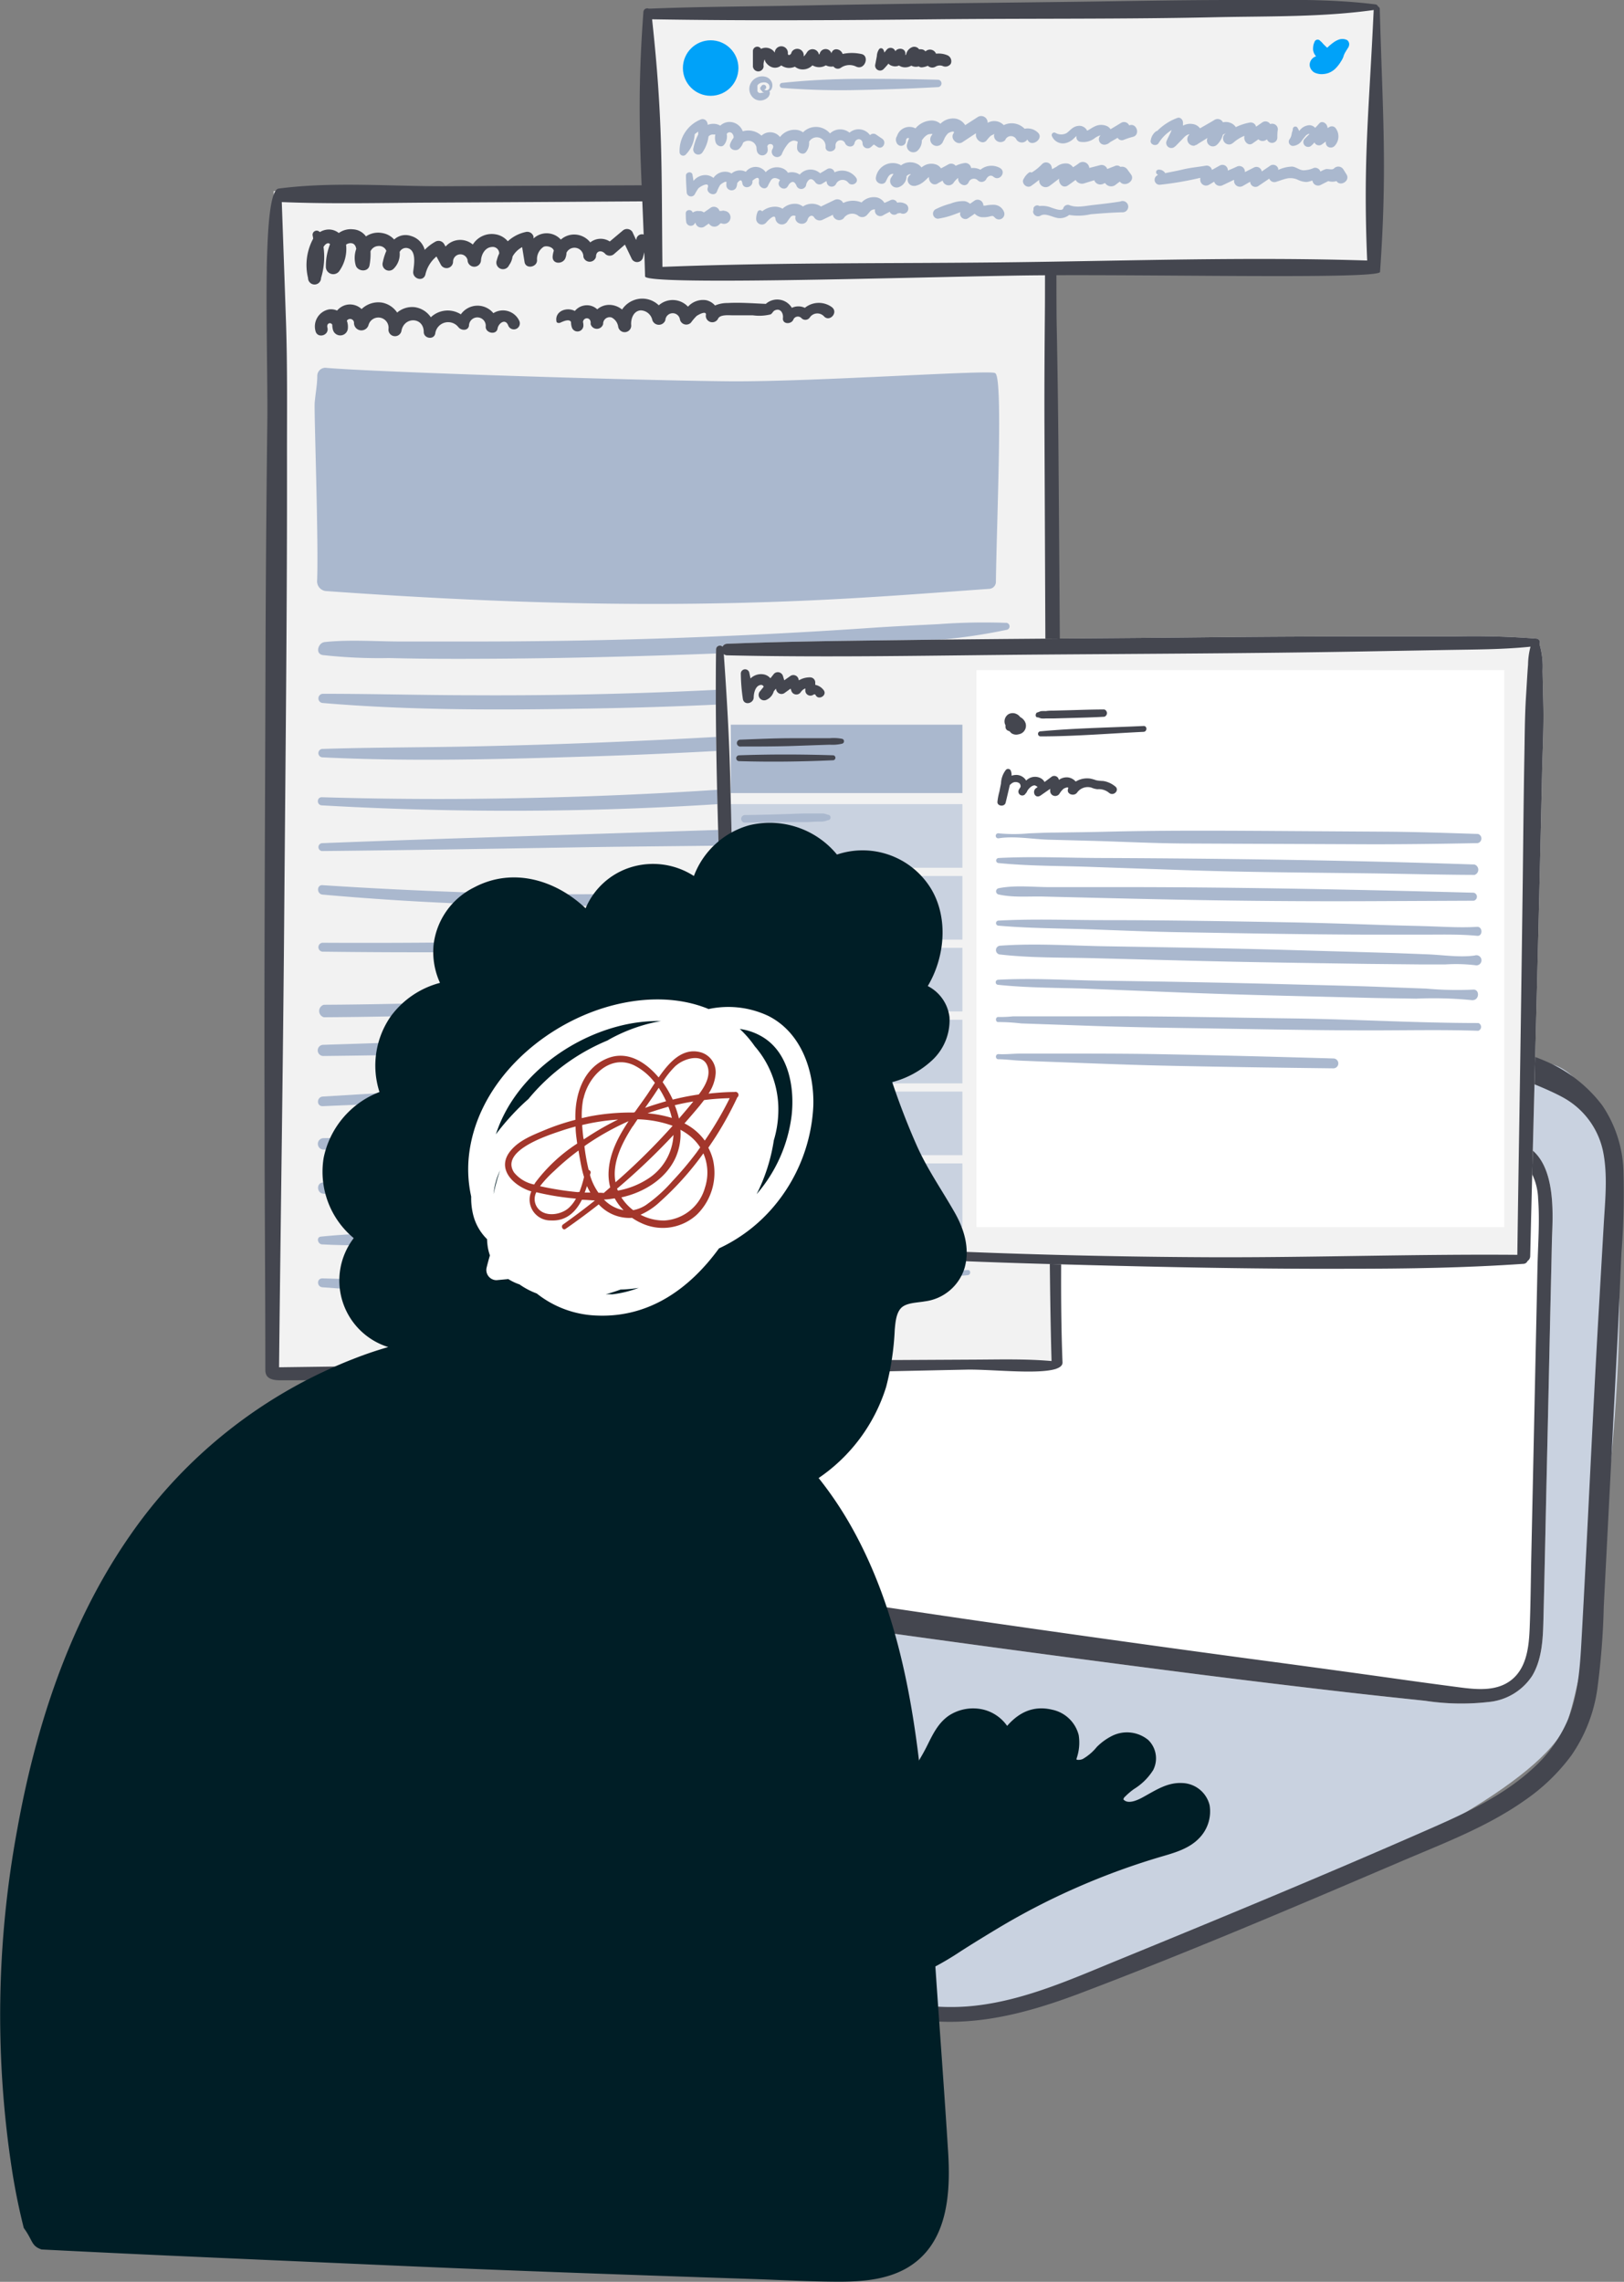 <svg xmlns="http://www.w3.org/2000/svg" viewBox="0 0 249.84 351.05"><rect x="0" y="0" width="249.84" height="351.05" fill="#808080" stroke="none"/><defs><style>.cls-1{fill:#c9d2e0;}.cls-2{fill:#fff;}.cls-3{fill:#44464f;}.cls-4{fill:#f2f2f2;}.cls-5{fill:#aab8ce;}.cls-6{fill:#00a2f9;}.cls-7{fill:#001e26;}.cls-8{fill:#a3362b;}</style></defs><g id="Layer_2" data-name="Layer 2"><g id="Layer_1-2" data-name="Layer 1"><g id="unhappy"><g id="laptop"><path class="cls-1" d="M87.55,245.73l36.25,55s11.66,10.71,21.1,10.11,90.93-29,96.36-46.36,15.87-95.78-2.61-100.78S114.57,144,105.53,150.78s-17.52,22-18,52.15S87.55,245.73,87.55,245.73Z"/><path class="cls-2" d="M234.93,176.39a6.62,6.62,0,0,0-1.84-.87c-1-.42-1.94-.82-3-1.17a52.16,52.16,0,0,0-9.76-2.07c-7.54-1-15.14-1.6-22.72-2.34l-46.75-4.55-23.37-2.27c-5.84-.57-12.12-1.17-17.74.93-5.93,2.21-9.41,7.13-10.93,13.13a77.31,77.31,0,0,0-1.57,9.69q-.71,5.76-1.22,11.54Q95,210,94.75,221.59c-.09,3.71-.22,7.46-.06,11.17.13,2.9.54,6,2.14,8.47a12.47,12.47,0,0,0,7.63,5c3.33.86,6.82,1.2,10.21,1.72,7.71,1.19,15.42,2.35,23.15,3.43q23.18,3.22,46.39,6.19,11.83,1.5,23.7,2.86c3.78.43,7.57.83,11.36,1.23a36.83,36.83,0,0,0,9.78.18,9,9,0,0,0,6.65-4c1.53-2.54,1.67-5.67,1.74-8.55.2-7.82.35-15.64.53-23.46s.35-15.63.52-23.45c.09-3.83.18-7.65.26-11.48C238.83,187.58,239.64,179.11,234.93,176.39Z"/><path class="cls-3" d="M234.93,176.39a6.62,6.62,0,0,0-1.84-.87c-1-.42-1.94-.82-3-1.17a52.16,52.16,0,0,0-9.76-2.07c-7.54-1-15.14-1.6-22.72-2.34l-46.75-4.55-23.37-2.27c-5.84-.57-12.12-1.17-17.74.93-5.93,2.21-9.41,7.13-10.93,13.13a77.31,77.31,0,0,0-1.57,9.69q-.71,5.76-1.22,11.54Q95,210,94.75,221.59c-.09,3.71-.22,7.46-.06,11.17.13,2.9.54,6,2.14,8.47a12.47,12.47,0,0,0,7.63,5c3.33.86,6.82,1.2,10.21,1.72,7.71,1.19,15.42,2.35,23.15,3.43q23.18,3.22,46.39,6.19,11.83,1.5,23.7,2.86c3.78.43,7.57.83,11.36,1.23a36.83,36.83,0,0,0,9.78.18,9,9,0,0,0,6.65-4c1.53-2.54,1.67-5.67,1.74-8.55.2-7.82.35-15.64.53-23.46s.35-15.63.52-23.45c.09-3.83.18-7.65.26-11.48C238.83,187.58,239.64,179.11,234.93,176.39Zm1.6,18.51-.48,22.46-.47,22c-.08,3.7-.1,7.41-.25,11.11-.11,2.74-.42,5.95-2.65,7.85s-5.29,1.64-8.07,1.28q-5.43-.71-10.86-1.48-10.81-1.51-21.65-2.95Q170,252.19,148,249c-7.3-1.07-14.6-2.18-21.91-3.23l-10.84-1.57a90.29,90.29,0,0,1-10.11-1.67c-2.63-.71-4.87-2-5.93-4.64s-1-5.59-1-8.37q0-11.12.77-22.22t2.17-22.12c.7-5.38,1.52-11.53,5.82-15.33,4.11-3.64,10.25-3.75,15.43-3.46,6.93.38,13.87,1.27,20.78,1.94l44.52,4.32,21.88,2.12c6.6.64,13.27,1,19.75,2.49a33.24,33.24,0,0,1,5.3,1.67,9.3,9.3,0,0,1,2,5.5C236.89,187.88,236.61,191.42,236.53,194.9Z"/><path class="cls-3" d="M249.76,180.28a19.07,19.07,0,0,0-3.24-10.19,21.42,21.42,0,0,0-7.87-6.44,31.73,31.73,0,0,0-4.82-1.8c-.51-.16-7.12-.71-9.25-1-3.94-.6-7.89-1.11-11.83-1.65q-12.1-1.65-24.2-3.19-24-3-48-5.94c-7.13-.87-14.34-2.07-21.55-2-6.35.08-12.9,1.35-18.09,5.22-11.82,8.84-12.74,25-13.39,38.47q-1.31,27,0,54c.07,1.55,2.48,1.57,2.42,0q-1-23.5-.14-47c.29-7.69.37-15.56,1.73-23.15,1.16-6.42,3.46-12.79,8.1-17.54,9.78-10,25.19-6.83,37.54-5.17Q160.39,156,183.6,159c8.73,1.14,17.47,2.27,26.21,3.31,4.45.54,8.89,1.12,13.35,1.59l6.43.67c1.18.13,9,3,11.63,4.72a12.32,12.32,0,0,1,5.43,8c.7,3.65.28,7.47.07,11.14l-.75,13c-1,17.16-1.73,34.33-2.7,51.49-.22,3.89-.54,7.86-2,11.51a21.46,21.46,0,0,1-5.45,7.64c-4.76,4.39-10.86,7.1-16.73,9.67-15.61,6.85-31.38,13.38-47.16,19.84-7.49,3.07-15.19,6.55-23.38,7.12a35.22,35.22,0,0,1-20.33-4.91,34.7,34.7,0,0,1-4.41-3.11c-1.22-1-3,.74-1.74,1.74a38.57,38.57,0,0,0,20,8.4c8.21.94,16-1.14,23.67-4,16.64-6.29,33-13.26,49.39-20.27,6.61-2.84,13.53-5.4,19.45-9.58a30,30,0,0,0,7.15-6.89,23.75,23.75,0,0,0,4-10.2,116.2,116.2,0,0,0,1-12.78l.69-13.47q.7-13.59,1.4-27.19c.23-4.57.42-9.15.63-13.72A119.8,119.8,0,0,0,249.76,180.28Z"/></g><g id="blog"><rect class="cls-4" x="42.11" y="29.4" width="120.39" height="181.31"/><path class="cls-3" d="M163.4,174.63q0-17.49-.13-35-.15-35-.43-69.94-.08-9.75-.27-19.49c-.12-6.63.14-21.32-.52-21.38-7.75-.73-16.3-.44-24.07-.45s-15.27,0-22.91.07q-23.14.09-46.3.21c-8.63.05-17.34-.75-25.9.36-2.74.36-1.6,24.8-1.75,36.31q-.21,17.49-.27,35c-.06,23.56-.22,47.12-.15,70.68,0,13.24.12,26.48.12,39.72,0,.79.25,1.63,2.24,1.63,30.89,0,61.79-.7,92.67-1.36l13-.28c4.44-.09,14.81,1.25,14.73-1.11C163,198,163.42,186.28,163.4,174.63Zm-13.22,34.54-11.46.06c-7.64,0-15.28,0-22.92.13L69.47,210l-26.41.35a.61.61,0,0,0-.13,0c.25-23.36.62-46.71.8-70.07.19-23.56.46-47.12.42-70.68,0-6.58.07-13.16-.14-19.74q-.32-9.37-.66-18.77c7.63.31,15.29.12,22.93.08s15.27-.08,22.9-.13c15.44-.11,30.87-.14,46.31-.33l12.94-.16c4.25-.05,8.54-.07,12.76-.5a.43.43,0,0,0-.06.2c-.47,5.79-.33,11.68-.38,17.48s-.09,11.66-.07,17.49l.15,35q.15,35,.5,69.94c.14,13.07.08,26.16.44,39.23C157.91,209.05,154.05,209.15,150.18,209.17Z"/><path class="cls-3" d="M101.29,38.29c-.67-.63-1.29-1.29-1.91-2a.88.88,0,0,0-1.46.39c0,.07,0,.14-.07.21l-.57-1.23a1,1,0,0,0-1.47-.19l-2,1.68a2.58,2.58,0,0,0-3,.14,3.18,3.18,0,0,0-2.45-1.21,3.11,3.11,0,0,0-2.08.78,2.94,2.94,0,0,0-4.2-.17l0-.29a1,1,0,0,0-1.24-.7,5.89,5.89,0,0,0-2.72,1.42,3.1,3.1,0,0,0-1.88-1.07,3.43,3.43,0,0,0-3.5,1.57,3,3,0,0,0-4.19.31l-.25-.43A1,1,0,0,0,67,37.17a6.9,6.9,0,0,0-1.66,1.27,3.06,3.06,0,0,0-2.13-2.14,2.56,2.56,0,0,0-2.57.55,3.14,3.14,0,0,0-1.85-1,3.32,3.32,0,0,0-2.49.52,2.62,2.62,0,0,0-2-1.09,3.15,3.15,0,0,0-2.18.57,2.43,2.43,0,0,0-1.92-.51,2.73,2.73,0,0,0-1,.37.63.63,0,0,0-1.1.53,4,4,0,0,1,.08.48,8.5,8.5,0,0,0-.79,6.05,1,1,0,0,0,2,0A11.06,11.06,0,0,0,49.77,38c.28-.51.75-.76,1-.43a9.37,9.37,0,0,0-.64,3.5,1.14,1.14,0,0,0,2.11.57,5.88,5.88,0,0,0,1-4,1.16,1.16,0,0,1,.71-.23c.53,0,.76.37.86.87a4.15,4.15,0,0,0-.09,2.52c.28,1,1.95,1.13,2.13,0A9.45,9.45,0,0,0,57,38.66a1.37,1.37,0,0,1,1.2-.81,1.21,1.21,0,0,1,1.24.74,8.46,8.46,0,0,0-.55,1.76,1,1,0,0,0,1.66,1,3.16,3.16,0,0,0,.93-2.58,1.09,1.09,0,0,1,1.22-.6c1.4.34,1,2.53.88,3.52-.2,1.21,1.57,1.76,1.87.52a5,5,0,0,1,1.7-2.75l.69,1.3a1,1,0,0,0,1.86-.5A1.13,1.13,0,0,1,71.93,40,1,1,0,0,0,74,40c.08-.89.63-1.92,1.64-2A1,1,0,0,1,76.8,39a4.93,4.93,0,0,0-.36,1,1,1,0,0,0,1.88.79,2.84,2.84,0,0,0,.53-1.32,3.69,3.69,0,0,1,1.48-1.45c.12.77.25,1.54.37,2.3.18,1.11,1.91.81,1.92-.26a2.26,2.26,0,0,1,1-2.08c.44-.23,1.45,0,1.58.59a3.88,3.88,0,0,0-.18.9c-.06,1.22,1.55,1.21,1.95.27a2.41,2.41,0,0,0,.18-.86,1.37,1.37,0,0,1,2.6.63,1,1,0,0,0,1.94,0c0-1,.91-1.07,1.44-.43a1,1,0,0,0,1.34,0l1.67-1.45,1.08,2.25a.93.93,0,0,0,1.68-.22c.1-.34.18-.68.28-1,.27.3.54.6.79.92C100.73,40.49,102.17,39.11,101.29,38.29Z"/><path class="cls-3" d="M79.9,49.39a2.77,2.77,0,0,0-4-1.21,3.14,3.14,0,0,0-5,.18,3.77,3.77,0,0,0-4.62.45,3.6,3.6,0,0,0-2.46-1.55,3.53,3.53,0,0,0-2.72.83,3.62,3.62,0,0,0-2.35-1.54,3.71,3.71,0,0,0-3.12,1,2.6,2.6,0,0,0-2.43-.63,2.65,2.65,0,0,0-1.34.86,2.35,2.35,0,0,0-1.24-.18,2.67,2.67,0,0,0-2.08,3.34c.3,1.19,2.11.68,1.84-.51-.2-.72.5-.92.74-.47a2.78,2.78,0,0,0,.11.81,1.17,1.17,0,0,0,2.29-.31,2.68,2.68,0,0,0-.16-1.12.6.6,0,0,1,1.1.38,1.14,1.14,0,0,0,2.23.3,1.57,1.57,0,0,1,3.08.56,1,1,0,0,0,2,.27c.44-2.17,3.42-2.09,3.42.23,0,1,1.56,1.26,1.77.24a2,2,0,0,1,3.55-1c.41.55,1.49.63,1.64-.21a1.29,1.29,0,1,1,2.57.17c0,1,1.67,1.31,1.83.25.13-.79,1.21-1.63,1.65-.42A.92.92,0,1,0,79.9,49.39Z"/><path class="cls-3" d="M127.9,47.2a3.4,3.4,0,0,0-4.08.16,2.32,2.32,0,0,0-2,0,2.62,2.62,0,0,0-4-.61c-1.95-.08-3.94-.24-5.89-.13A4.67,4.67,0,0,0,110,47a2.52,2.52,0,0,0-1.39-.82,3.13,3.13,0,0,0-2.77,1,3.22,3.22,0,0,0-4.49-.21,3.66,3.66,0,0,0-3-1,3.77,3.77,0,0,0-2.65,1.65,3.17,3.17,0,0,0-2-.72,2.85,2.85,0,0,0-1.82.69,2.31,2.31,0,0,0-2-.59,2.36,2.36,0,0,0-1.44.84,2.33,2.33,0,0,0-.84-.24c-1.14-.09-2.19.62-2,1.81,0,.28.38.33.58.24.55-.25,1.39-.63,1.67-.11a2.45,2.45,0,0,0,.12.81.91.91,0,0,0,1.78-.24,2.17,2.17,0,0,0-.06-.57c.07-.8,1.32-.82,1.17.31a1,1,0,0,0,1.93,0,1,1,0,0,1,1.31-1,1.88,1.88,0,0,1,1,1.38,1,1,0,0,0,2-.27c-.06-.91.35-2.13,1.46-2.21a1.88,1.88,0,0,1,1.8,1.51,1.06,1.06,0,0,0,2,0,1.13,1.13,0,0,1,2.25-.08,1,1,0,0,0,1.7.44,7.68,7.68,0,0,1,.85-1c.15-.13,1.65-1,1.42-.07a1,1,0,0,0,1.87.52c.27-.72,1.68-.56,2.28-.56l3.1,0a7.22,7.22,0,0,0,2.71-.14c.28-.13.36-.48.66-.62.86-.4,1.34.43,1.25,1.18-.11,1,1.31,1,1.61.22a.75.75,0,0,1,1.26-.18.83.83,0,0,0,1.29-.17,1.4,1.4,0,0,1,2.14-.15C127.63,49.65,129.1,48,127.9,47.2Z"/><path class="cls-5" d="M154.7,95.82a95.19,95.19,0,0,0-10.41.21c-3.3.16-6.61.32-9.91.54q-10.29.71-20.6,1.18-20.36.94-40.73.94c-3.82,0-7.63,0-11.44,0s-7.85-.32-11.67.09c-1,.11-1.51,1.81-.27,2a79,79,0,0,0,10.21.46c3.47.09,6.95.12,10.43.12q10.18,0,20.38-.23c13.74-.31,27.48-.83,41.21-1.68,3.81-.23,7.6-.54,11.4-.93a86.14,86.14,0,0,0,11.54-1.62A.53.53,0,0,0,154.7,95.82Z"/><path class="cls-5" d="M154.34,103.09c-13.64,1-27.26,2.11-40.92,2.87q-20.25,1.11-40.56,1c-7.75,0-15.5-.23-23.25-.22a.71.71,0,0,0,0,1.41c13.62,1.16,27.4,1.09,41.06.86s27.39-.82,41-2.1c7.64-.72,15.22-1.59,22.79-2.81C155.07,104,154.93,103.05,154.34,103.09Z"/><path class="cls-5" d="M154.32,110.57c-13.66.64-27.29,1.82-40.95,2.62s-27,1.36-40.55,1.64c-7.76.17-15.51.14-23.27.39a.65.65,0,0,0,0,1.29c13.66.68,27.42.3,41.08-.13s27.36-1.2,41-2.28c7.63-.61,15.23-1.56,22.78-2.77C154.86,111.27,154.76,110.55,154.32,110.57Z"/><path class="cls-5" d="M152.48,117.94c-3.41,0-6.88.58-10.28.87s-6.54.58-9.82.89q-10.06,1-20.17,1.68c-13.29.92-26.64,1.4-40,1.52q-11.35.09-22.71-.25c-.8,0-.8,1.2,0,1.25a504.62,504.62,0,0,0,80.89-1.85c3.69-.39,7.37-.84,11-1.41a97,97,0,0,0,11.13-1.94A.39.39,0,0,0,152.48,117.94Z"/><path class="cls-5" d="M151.47,127.46c-6.58-.85-13.37-.48-20-.4s-13.32.38-20,.59L72,128.92q-11.23.36-22.48.8a.61.61,0,0,0,0,1.21c13.32-.13,26.65-.36,40-.58s26.66-.19,40-.66c7.32-.26,14.87-.17,22.09-1.46C152,128.14,151.86,127.51,151.47,127.46Z"/><path class="cls-5" d="M152.59,133.67c-13.37,1.11-26.7,2.62-40.11,3.3s-26.86.79-40.29.33c-7.52-.26-15-.62-22.57-1.12-.93-.06-.91,1.36,0,1.45a441.81,441.81,0,0,0,80.75-.22c7.47-.67,14.95-1.58,22.32-3C153.12,134.35,153,133.63,152.59,133.67Z"/><path class="cls-5" d="M154.71,141.73c-3.46.14-6.93.1-10.39.26s-6.77.38-10.15.56c-6.86.34-13.72.74-20.57,1.09q-20.32,1-40.68,1.31-11.67.15-23.33.09a.69.69,0,0,0,0,1.37q20.6.26,41.19-.19c13.55-.29,27.13-.57,40.66-1.49q5.7-.39,11.39-.83c4-.31,7.92-.93,11.88-1.39C155.2,142.46,155.23,141.71,154.71,141.73Z"/><path class="cls-5" d="M155.28,146.94c-1.62.21-3.26.08-4.89.2-1.8.13-3.6.42-5.39.63-3.43.41-6.87.81-10.3,1.23q-10.3,1.29-20.65,2.28c-13.62,1.31-27.28,2.28-41,2.79q-11.61.44-23.23.51a1,1,0,0,0,0,1.92,765.37,765.37,0,0,0,82.88-5c3.7-.43,7.38-.92,11.07-1.47,1.95-.3,3.9-.58,5.85-.91s3.79-1.07,5.72-1.4C155.81,147.63,155.72,146.88,155.28,146.94Z"/><path class="cls-5" d="M155.3,156.16c-27.45.91-54.86,2.74-82.3,3.77q-11.62.45-23.26.81a.86.86,0,0,0,0,1.72q20.59-.22,41.19-1c13.72-.51,27.46-1.09,41.15-2.19,7.76-.62,15.48-1.4,23.22-2.3C155.77,156.89,155.8,156.15,155.3,156.16Z"/><path class="cls-5" d="M155.49,163.64c-27.48.9-54.92,2.22-82.38,3.73-7.82.43-15.64.84-23.46,1.33-.95.06-1,1.52,0,1.48,13.81-.55,27.62-1.27,41.44-1.92,13.64-.64,27.31-1.26,40.94-2.21l23.46-1.63C156,164.39,156,163.62,155.49,163.64Z"/><path class="cls-5" d="M151.25,172.16c-13.25.59-26.52.83-39.77,1.33s-26.2.82-39.3,1.16q-11.21.28-22.4.45a.88.88,0,0,0,0,1.76c26.38-.07,52.76-.76,79.1-2.3,7.46-.43,14.91-1.08,22.37-1.62C151.74,172.9,151.75,172.14,151.25,172.16Z"/><path class="cls-5" d="M153.28,179.33c-13.41,1.49-26.87,2.13-40.34,2.81s-27,.89-40.49.65q-11.36-.19-22.69-.86c-1.11-.06-1.1,1.65,0,1.72,13.47.89,27,1.34,40.47,1.22s27-.59,40.45-2c7.54-.81,15.08-1.75,22.6-2.74C153.77,180,153.78,179.27,153.28,179.33Z"/><path class="cls-5" d="M151.34,187.83c-13.32.08-26.62.17-39.93.46s-26.61.69-39.92,1.1l-11,.33a106.11,106.11,0,0,0-11.14.53c-.72.1-.47,1.13.16,1.19a92.3,92.3,0,0,0,10,0l10-.2,20-.42c13.14-.27,26.3-.54,39.43-1.14l22.46-1A.4.4,0,0,0,151.34,187.83Z"/><path class="cls-5" d="M148.88,195.39c-12.87.9-25.79,1.39-38.69,1.68s-25.83.49-38.75.23c-7.29-.15-14.57-.43-21.85-.63-.89,0-.87,1.3,0,1.37,12.88,1,25.83,1.16,38.74,1.17s25.85-.26,38.74-1.19c7.28-.52,14.55-1.15,21.81-1.84C149.38,196.13,149.39,195.36,148.88,195.39Z"/><path class="cls-5" d="M153.09,57.41c-.29-.59-27.71,1.35-40.84,1.25s-54.71-1.4-62.2-2.08a1.25,1.25,0,0,0-1.24,1.25c0,1.4-.3,2.79-.4,4.2s.63,21.82.37,27.42a1.51,1.51,0,0,0,1.48,1.49c27,1.92,52.13,2.67,79.2,1.19,7.59-.41,15.17-1,22.75-1.54a1.08,1.08,0,0,0,1-1C153.34,79.8,154.34,57.79,153.09,57.41Z"/></g><g id="tw"><rect class="cls-4" x="99.75" y="1.42" width="112.41" height="40.47"/><circle class="cls-6" cx="109.33" cy="10.47" r="4.27"/><path class="cls-3" d="M212.27,1.45A.44.44,0,0,0,212,1a.49.49,0,0,0-.36-.32C204.37-.24,197,0,189.7,0S175.25.13,168,.24c-14.53.2-29.07.31-43.6.59C116.3,1,108.15,1,100,1.33a1,1,0,0,0-.2,0,.59.59,0,0,0-.82.55c-1.21,16.3-.19,24.33.26,40.64,0,1.4,38.75.19,56.9-.12s56.08.66,56.17-.57C213.44,25.77,212.71,17.58,212.27,1.45ZM156.16,40.34c-18.07.23-36.19,0-54.25.72-.16-15.48.08-22.68-1.59-38.09,14.5.24,29,.15,43.54,0s29.07,0,43.6-.33c7.94-.16,16,0,23.87-1.1-.7,15.49-1.66,23-1,38.54C192.3,39.51,174.2,40.11,156.16,40.34Z"/><path class="cls-3" d="M132.47,8.3a6.78,6.78,0,0,0-2.84,0c-.26-.8-1.47-1.06-1.72-.1a.94.94,0,0,0-1.79,0c-.08.28-.15.18-.19,0A1,1,0,0,0,124.18,8a4.94,4.94,0,0,1-.43.59.41.41,0,0,1-.11.07,1,1,0,0,0-1.81-.72,2.44,2.44,0,0,0-.1.24h0c-.06.22-.48.47-.53.08a1,1,0,0,0-2-.26l0,.1a2.26,2.26,0,0,0-.27-.32,1.66,1.66,0,0,0-1.58-.37,1.28,1.28,0,0,0-.27.11.67.67,0,0,0-1.25.31c0,.8,0,1.61,0,2.41a.83.83,0,0,0,1.65,0,2.14,2.14,0,0,1,.08-.91.29.29,0,0,1,.1-.18c0,.44.56.95.91,1.11a1.46,1.46,0,0,0,1.62-.2,2.13,2.13,0,0,0,1,.38,2.26,2.26,0,0,0,1.1-.18,2.11,2.11,0,0,0,.7.36,2.07,2.07,0,0,0,2-.57,2,2,0,0,0,2.06,0,1.83,1.83,0,0,0,1.17.17.82.82,0,0,0,1.12.22,2.32,2.32,0,0,1,2.34-.21C133.06,10.92,133.86,8.52,132.47,8.3Z"/><path class="cls-3" d="M145.77,8.51A3.46,3.46,0,0,0,144,8.26l0,0a1,1,0,0,0-1.62-.35.89.89,0,0,0-.59-.32,1.29,1.29,0,0,0-.39,0,.92.92,0,0,0-1-.36,1.5,1.5,0,0,0-1,1.16l-.12.1a2.42,2.42,0,0,0,0-.38c-.12-.74-1.19-.79-1.54-.22a.77.77,0,0,0-1.28-.3l-.42.5a1.05,1.05,0,0,0-.16-.48.4.4,0,0,0-.61-.08,2,2,0,0,0-.37,1.09c-.08.44-.16.87-.25,1.31a.76.76,0,0,0,1.25.73,10.75,10.75,0,0,0,.78-.87,1.25,1.25,0,0,0,.62.36,1.39,1.39,0,0,0,1-.07,1.61,1.61,0,0,0,.57.24,1.86,1.86,0,0,0,1.33-.22,1.47,1.47,0,0,0,1.14.11.71.71,0,0,0,.5.15,3,3,0,0,0,.9-.24,1,1,0,0,0,1.15.16,1.26,1.26,0,0,1,1.1-.14,1,1,0,0,0,1.28-.33A1,1,0,0,0,145.77,8.51Z"/><path class="cls-5" d="M116.8,14.42h0Z"/><path class="cls-5" d="M118.73,12.65a1.45,1.45,0,0,0-.93-.83,2,2,0,0,0-2.27.93,1.85,1.85,0,0,0,.43,2.37,1.6,1.6,0,0,0,1.41.29,1.7,1.7,0,0,0,.67-.34,1.07,1.07,0,0,0,.39-.66.45.45,0,0,0-.07-.36.93.93,0,0,0,.3-.29A1.27,1.27,0,0,0,118.73,12.65Zm-1.4,1.61,0,0,0,0-.06,0,0,0-.19.05h-.17l-.1,0h0l0,0-.1-.06h0l-.13-.13h0l-.06-.09a.93.93,0,0,1,0-.1h0l0-.05c0-.06,0-.12,0-.18h0V13.5c0,.12,0,0,0,0a1.05,1.05,0,0,1,0-.19.33.33,0,0,1,0-.06.47.47,0,0,1,0-.1l.07-.1h0l0,0,.15-.15.07-.06c-.07.06,0,0,.07,0a1.32,1.32,0,0,1,.2-.12l.07,0,.06,0,.2-.05h.23a.85.85,0,0,1,.62.31.71.71,0,0,1,.09.63.51.51,0,0,1-.55.27.52.52,0,0,1-.23-.1.39.39,0,0,0,.29-.25.4.4,0,0,0-.18-.44.41.41,0,0,0-.54.14l0,.05a.34.34,0,0,0-.18.32.42.42,0,0,0,.2.33.76.76,0,0,0,.44.37Z"/><path class="cls-5" d="M144.35,12.27c-4-.11-8-.15-12-.14s-8,.2-12,.62a.39.39,0,0,0,0,.78,114.79,114.79,0,0,0,12,.31c4-.08,8-.22,12-.44A.57.57,0,0,0,144.35,12.27Z"/><path class="cls-5" d="M135.73,21.35l-1-.68a.74.74,0,0,0-.89.12h0a2.15,2.15,0,0,0-3.15-.38,2.28,2.28,0,0,0-3,.12,2.84,2.84,0,0,0-2.3-1,2.74,2.74,0,0,0-1.85.83,2.11,2.11,0,0,0-.71-.33A2.8,2.8,0,0,0,120,21.08a1.95,1.95,0,0,0-2.85-.21,3,3,0,0,0-2.88-.67A2.22,2.22,0,0,0,113,18.91a2.07,2.07,0,0,0-2.19.42,2.11,2.11,0,0,0-.73-.26,2.39,2.39,0,0,0-1.21.14c0-.11,0-.22-.06-.33a.76.76,0,0,0-.93-.53,5.2,5.2,0,0,0-3.33,5.07.55.55,0,0,0,.93.38,4.84,4.84,0,0,0,1.39-3.14,4.26,4.26,0,0,1,.54-.41c0,.15,0,.3,0,.45a7.84,7.84,0,0,0-.73,2.08.78.78,0,0,0,1.43.6A5.57,5.57,0,0,0,109,21a.84.84,0,0,1,.76-.3,1.23,1.23,0,0,1,.29,0,2.34,2.34,0,0,0,.06,1.23c.17.49.91.84,1.29.34a2,2,0,0,0,.4-1.65.51.51,0,0,1,.9,0,.76.76,0,0,1,.15.59,3.4,3.4,0,0,0-.51.9c-.31.82.81,1.28,1.36.79a2.13,2.13,0,0,0,.62-.95,1.27,1.27,0,0,1,2.06.73,2,2,0,0,0,.09.64.84.84,0,0,0,1.64-.22,2.62,2.62,0,0,0-.06-.57c.11-.63,1.27-.43.79.4a.82.82,0,0,0,1.42.83,5.86,5.86,0,0,1,.94-1.6,1.42,1.42,0,0,1,.86-.53,1.26,1.26,0,0,1,.68.19,3.17,3.17,0,0,0-.11,1c0,.61.9,1.16,1.37.57a2.24,2.24,0,0,0,.47-1.58,1.36,1.36,0,0,1,2.54.72h0a1.55,1.55,0,0,0,0,.21c.13.86,1.57.66,1.53-.21a1.52,1.52,0,0,1,0-.21h0A.77.77,0,0,1,130,22c.23.66,1.3.78,1.47,0s1.21-.79,1.23.08a.77.77,0,0,0,1.29.54l.44-.39.54.36C135.78,23.12,136.48,21.88,135.73,21.35Z"/><path class="cls-5" d="M159.63,20.36a2.26,2.26,0,0,0-2-.55,2.77,2.77,0,0,0-3.21-.56,2.1,2.1,0,0,0-.76-.5,2.05,2.05,0,0,0-1.72.15l0-.11a1,1,0,0,0-1.45-.83c-.67.44-1.36.87-2,1.3a2.19,2.19,0,0,0-1.42-1,2.73,2.73,0,0,0-2.39.78,2.06,2.06,0,0,0-1.34-.5,3.34,3.34,0,0,0-2.5,1.21A2,2,0,0,0,138,20.93s0,0,0,0a1,1,0,0,0-.07,1,.74.74,0,0,0,1.44-.2c0-.49.29-.55.49-.46a5.35,5.35,0,0,0-.35,1.07,1,1,0,0,0,1.57.91,2.1,2.1,0,0,0,.74-1.65,3.79,3.79,0,0,1,.3-.4,2.09,2.09,0,0,1,.66-.52,2.41,2.41,0,0,1,.68-.07l-.14.23a1,1,0,0,0,1.59,1.22,1.59,1.59,0,0,0,.15-.21h0a.3.3,0,0,1,0-.08,2.16,2.16,0,0,0,.24-.48,2.84,2.84,0,0,1,.55-.77c.18-.17,1.18-.53.84,0-.56.81.55,1.89,1.36,1.36l2.09-1.38c0,.13,0,.26,0,.39.08.73,1.07,1.42,1.66.69a6.93,6.93,0,0,1,.56-.64c.15-.13.52-.24.61-.38a1,1,0,0,0,1.67,1,.94.94,0,0,1,1.75-.05,1,1,0,0,0,1.62,0c-.1-.1-.06-.09.1.05C158.72,22.74,160.71,21.28,159.63,20.36Z"/><path class="cls-5" d="M173.71,19.29a.86.86,0,0,0-1.2-.41l-1.66,1a1.41,1.41,0,0,0-.49-.45,2.22,2.22,0,0,0-1.9,0c-.42.18-.8.48-1.21.68a1.33,1.33,0,0,0-1.45-.73c-.74.1-1.12.63-1.67,1.07a1.74,1.74,0,0,1-1.74,0,.39.39,0,0,0-.54.53A1.83,1.83,0,0,0,164,22a2.65,2.65,0,0,0,1.15-.65c.16-.14.31-.31.48-.44a.71.71,0,0,0,.52.9,2.86,2.86,0,0,0,2.3-.58,2.69,2.69,0,0,1,.87-.42.84.84,0,0,0,.77,1.43,1.28,1.28,0,0,0,.67-.36l1.18-.68a.74.74,0,0,0,.9.33,10.4,10.4,0,0,1,1.43-.47C175.5,20.76,174.85,18.83,173.71,19.29Z"/><path class="cls-5" d="M195.41,19.09a.85.85,0,0,0-1.17-.29l-1,.69a.85.85,0,0,0-1-.63,8.25,8.25,0,0,0-2.12.7,1.68,1.68,0,0,0-.56-.53,1.93,1.93,0,0,0-1.42-.21.91.91,0,0,0-1.27-.39c-.74.45-1.51.88-2.26,1.31a1.74,1.74,0,0,0-.73-.56,2.36,2.36,0,0,0-1.89.15,4,4,0,0,0,0-.5c0-.39-.41-.87-.88-.68a8.47,8.47,0,0,0-3.09,2,.32.32,0,0,0-.18.06,2.08,2.08,0,0,0-.79,1.3c-.24.72.81,1.11,1.2.5a6.06,6.06,0,0,1,2-2c-.21.54-.49,1-.75,1.61a.79.79,0,0,0,1.23.95,2.75,2.75,0,0,0,.39-.37l.92-.94a2,2,0,0,1,.66-.53.65.65,0,0,1,.3-.06h0a1,1,0,0,0,.74,1.75l.22-.11h0l.05,0a1.38,1.38,0,0,0,.35-.22l1.41-.87a.91.91,0,0,0,1.45,1.05,3.26,3.26,0,0,0,.92-1.56c.17-.09.44-.2.46-.21h0l-.19.14a.94.94,0,0,0,.9,1.56,1.62,1.62,0,0,0,.55-.35,6,6,0,0,1,1.57-.95l0,.17c-.1.65.59,1.46,1.26,1l.91-.64a.91.91,0,0,0,1.07.16l.25-.15a.82.82,0,0,0,1.59-.24c0-.43,0-.86.08-1.28A.87.87,0,0,0,195.41,19.09Z"/><path class="cls-5" d="M205.53,19.79a.74.74,0,0,0-1-.26l-.28.17a1.66,1.66,0,0,0-.11-.38c-.19-.45-.81-.77-1.19-.32-.2.23-.41.45-.62.67a1.24,1.24,0,0,0-.86-.41,2,2,0,0,0-1.59.9h0s0,0,0,0a5,5,0,0,0-.27-.51.39.39,0,0,0-.72.2,1.13,1.13,0,0,1-.06.31,2.33,2.33,0,0,0-.13.52,1.82,1.82,0,0,1-.33.77.65.65,0,0,0,.56,1,1.77,1.77,0,0,0,1.23-.65,9,9,0,0,1,.8-1,1.8,1.8,0,0,1,.38-.21c.06,0,.09,0,.09.05a0,0,0,0,1,0,0c-.27.26-.54.53-.79.8a.74.74,0,0,0,1,1.05,4,4,0,0,0,.58-.58.76.76,0,0,0,1.11.33l.65-.47a.77.77,0,0,0,.29.79.82.82,0,0,0,1-.06A2.11,2.11,0,0,0,205.53,19.79Z"/><path class="cls-5" d="M131.7,27.34a2.67,2.67,0,0,0-3.33-.82v-.06a.76.76,0,0,0-1.11-.45l-1.09.65a2.18,2.18,0,0,0-3.14.2,2.16,2.16,0,0,0-1.81-.28,1.69,1.69,0,0,0-.88-.7,2.35,2.35,0,0,0-2.54.61,1.89,1.89,0,0,0-3.06-.06,2,2,0,0,0-2.2.26,1.92,1.92,0,0,0-.63-.24,2.16,2.16,0,0,0-2.15.92,2.12,2.12,0,0,0-1.07-.43,2.34,2.34,0,0,0-2,.89c-.05-.32-.1-.64-.16-.95-.09-.57-1-.44-1,.13,0,.86.06,1.71.11,2.57a.67.67,0,0,0,1.23.34,8.7,8.7,0,0,1,.53-.89c.26-.34,1.83-1.19,1.48-.14-.28.82,1.07,1.41,1.41.6a6,6,0,0,1,.48-1c.1-.16.85-.67,1-.49a2.39,2.39,0,0,0,0,.71.82.82,0,0,0,1.47.2,1.85,1.85,0,0,0,.17-.74c.45-.58.72-.56.8.06.21,1,1.71.58,1.54-.42.77-.66,1.09-.59,1,.2s1,1.38,1.39.59a6.11,6.11,0,0,1,.35-.67c.3-.62.8-.7,1.51-.24a2.28,2.28,0,0,0-.18.35c-.25.7.81,1.34,1.29.74a2.06,2.06,0,0,0,.25-.4c.47-.56.85-.52,1.15.13a.78.78,0,0,0,1.53-.2c.36-.87.82-1,1.37-.29a.79.79,0,0,0,1,.28l.74-.45c0,.11.05.22.07.33a.76.76,0,0,0,1.37.18,1.12,1.12,0,0,1,1.88-.3C131,28.81,132.24,28.1,131.7,27.34Z"/><path class="cls-5" d="M153.83,25.84a2.68,2.68,0,0,0-3,.27,2.46,2.46,0,0,0-1.43-.25.9.9,0,0,0-1.1-.76,4.57,4.57,0,0,0-1.28.41.88.88,0,0,0-1.12-.22c-.37.21-.75.41-1.13.61a1.67,1.67,0,0,0-.59-.52,2.24,2.24,0,0,0-1.91.05,3.42,3.42,0,0,0-.51.33,1.82,1.82,0,0,0-.47-.44A2.41,2.41,0,0,0,139,25.2a2.17,2.17,0,0,0-.39.25,1,1,0,0,0-.17-.12,2.62,2.62,0,0,0-3.68,1.92c-.19,1,1.23,1.42,1.55.59.22-.41.41-1,.93-1.08a.81.81,0,0,1,.22,0l-.39.6a1,1,0,0,0,1.12,1.46,1.81,1.81,0,0,0,1.28-1.73,1.48,1.48,0,0,1,.35-.25l.28-.06,0,.07a.94.94,0,0,0,.43,1.75v0a.45.45,0,0,1,.11,0h.14a3.06,3.06,0,0,0,1.39-.7c.21-.17.4-.38.61-.56l.15-.12c-.1.59.42,1.33,1.13,1.1.08,0,.14-.08.21-.11h0l.75-.43a.94.94,0,0,0,1.7.31,2.83,2.83,0,0,1,.7-.72h0c-.16.9,1.15,1.62,1.6.67a.86.86,0,0,1,1.41-.29.82.82,0,0,0,1.28-.16c.2-.43.66-.77,1.11-.41C153.77,28,154.89,26.44,153.83,25.84Z"/><path class="cls-5" d="M174,26.84l-.53-.72a1,1,0,0,0-1.1-.44.75.75,0,0,0-.8-.16l-1.23.48a.92.92,0,0,0-1.14-.58l-1.62.42v0a1,1,0,0,0-1.65-.68,9.69,9.69,0,0,1-.85.57,1.47,1.47,0,0,0-.74-.55,2.2,2.2,0,0,0-1.8.47l-.69.38a2.7,2.7,0,0,0-.08-.41.87.87,0,0,0-1.45-.38,7.55,7.55,0,0,1-1.62,1.31.36.36,0,0,0-.4,0,2.81,2.81,0,0,0-.8.94c-.47.67.45,1.56,1.12,1.12.43-.29.84-.62,1.25-.94l0,0v.07a1,1,0,0,0,1.55.89c.52-.36,1-.77,1.52-1.14h0c-.12.76.61,1.61,1.41,1,.38-.26.75-.54,1.13-.81a1.11,1.11,0,0,0,1.24.55l1.62-.5a1,1,0,0,0,1.42.53l.25-.1a1.1,1.1,0,0,0,1.6.28c.22-.17.44-.34.67-.5C173,28.91,174.71,27.83,174,26.84Z"/><path class="cls-5" d="M207.14,26.82l-.46-.74a.92.92,0,0,0-1.44-.18c-.3.33-1,0-1.33.14a3.57,3.57,0,0,0-.77.36.86.86,0,0,0-1-.57,4.11,4.11,0,0,1-1.6.37c-.59,0-1.15-.52-1.75-.57a5.39,5.39,0,0,0-2.14.51c0-.07,0-.13,0-.19a.82.82,0,0,0-1.19-.49l-1.35.92a.83.83,0,0,0-1.22-.6l-1.37.7v-.1a.86.86,0,0,0-1.27-.73c-.45.21-.9.4-1.36.59a.83.83,0,0,0-1.24-.77l-1.2.67a.83.83,0,0,0-1-.64c-1.2.2-2.43.31-3.6.6-.85.21-1.73.35-2.59.54a1.12,1.12,0,0,0-1-.54.39.39,0,0,0-.1.77L178,27a.77.77,0,0,0,.39,1.43,49.93,49.93,0,0,0,6.26-1.07l0,.31a.89.89,0,0,0,1.34.76c.27-.15.53-.32.8-.48a.93.93,0,0,0,1.32.54l1.74-.83c0,.06,0,.13,0,.2a.9.9,0,0,0,1.33.76l1.15-.66v0a.81.81,0,0,0,1.21.69l1.73-1.17a.83.83,0,0,0,1,.51c.55-.17,1.11-.39,1.67-.52a2.7,2.7,0,0,1,1.7.18A3.24,3.24,0,0,0,201,28a3.37,3.37,0,0,0,.88-.23l.06.16a.87.87,0,0,0,1.26.51l1.15-.58a2.16,2.16,0,0,0,1.26,0C206.19,28.77,207.78,27.82,207.14,26.82Z"/><path class="cls-5" d="M111.38,32.4a1.92,1.92,0,0,0-.41.05h-.07l-.21,0a.91.91,0,0,0-1.32-.52c-.35.26-.72.5-1.08.75a1.28,1.28,0,0,0-.48-.21l-.23,0c.14,0,.11,0-.11,0a.9.9,0,0,0-.28,0,1.56,1.56,0,0,0-.62.23v0c-.18-.56-1.1-.49-1.07.15,0,.4,0,.8.06,1.21a.71.71,0,0,0,1.31.35,1.25,1.25,0,0,1,.12-.17.76.76,0,0,0,.11.32.91.91,0,0,0,1.23.33l.72-.5a1.12,1.12,0,0,0,.46.4,1,1,0,0,0,1.1-.21s.18-.16.17-.17l.1-.06.09,0a1,1,0,1,0,.42-1.91Z"/><path class="cls-5" d="M139.35,31.39a1.87,1.87,0,0,0-1.33-.21.75.75,0,0,0-1.05-.37c-.29.15-.6.27-.9.41a1.91,1.91,0,0,0-1.1-.83,2.59,2.59,0,0,0-2.43.76,3.39,3.39,0,0,0-2.82.08,1,1,0,0,0-1.35-.46l-2.07,1a2.48,2.48,0,0,0-2.77,0,2.19,2.19,0,0,0-.86-.39,2.72,2.72,0,0,0-2.28.73,2.38,2.38,0,0,0-.92-.3,3.13,3.13,0,0,0-2.21.7l-.15-.12a.4.4,0,0,0-.57.23,2.78,2.78,0,0,0-.21,1.06.88.88,0,0,0,1.49.62c.21-.25,1.36-1.53,1.47-.7a1,1,0,0,0,1.83.49,6.25,6.25,0,0,1,.44-.61.61.61,0,0,1,.84-.23c-.36,1.17,1.5,1.69,1.85.51.13-.46.66-.83,1-.32a1,1,0,0,0,1.34.35l1.56-.75,0,.14a1,1,0,0,0,1.62.43,1.57,1.57,0,0,1,2.19-.48,1,1,0,0,0,1.37,0l.45-.51a.93.93,0,0,1,.84-.4.83.83,0,0,0,1.2.93c.35-.21.7-.38,1.06-.57a.74.74,0,0,0,1.2.25l.43-.06A.76.76,0,0,0,139.35,31.39Z"/><path class="cls-5" d="M154.46,32.61a1.7,1.7,0,0,0-1.72-1.1,4.77,4.77,0,0,0-1.13.12h-.33a.88.88,0,0,0-1.3-.8l-.75.52a1.71,1.71,0,0,0-.82-.4,5,5,0,0,0-2.16.37,11.86,11.86,0,0,0-2.35.89.78.78,0,0,0,.39,1.44,12.48,12.48,0,0,0,2.6-.69c.28-.1.57-.22.86-.31a.78.78,0,0,0,0,.52.84.84,0,0,0,1,.5,1.28,1.28,0,0,0,.2-.11v0a.91.91,0,0,0,.16-.11.41.41,0,0,0,.11-.07c.25-.16.49-.33.73-.5a1.86,1.86,0,0,0,.95.52,3.86,3.86,0,0,0,1.58-.16,1.46,1.46,0,0,1,.31,0s.21.19.23.2A.84.84,0,0,0,154.46,32.61Z"/><path class="cls-5" d="M172.35,31c-1.39.23-2.78.38-4.18.54-1.14.12-2.6.49-3.7,0a.73.73,0,0,0-.89.5c-.16.57-1.51,0-1.83-.09a3.63,3.63,0,0,0-1.84-.25A.61.61,0,0,0,159,32c0,.17,0,.35-.07.53a.77.77,0,0,0,1.15.65c.8-.49,1.95.34,2.83.38a2.27,2.27,0,0,0,1.57-.49,8.65,8.65,0,0,0,3.32-.11c1.6-.13,3.2-.26,4.8-.3A.87.87,0,1,0,172.35,31Z"/><path class="cls-6" d="M207.23,6.16A1.66,1.66,0,0,0,206,6.08a3.33,3.33,0,0,0-.89.48,8,8,0,0,0-.84.7,4.72,4.72,0,0,0-.59.8,2.78,2.78,0,0,1-.42.42,1.94,1.94,0,0,1-.24.15l-.1,0a1.26,1.26,0,0,0-.79.19,1.44,1.44,0,0,0-.53.62,1.25,1.25,0,0,0-.07.85,1.52,1.52,0,0,0,.63.84,2.06,2.06,0,0,0,.54.2,2.45,2.45,0,0,0,.81.07,3.2,3.2,0,0,0,.86-.17,3.09,3.09,0,0,0,1-.61,5.57,5.57,0,0,0,.93-1.17,3.66,3.66,0,0,0,.4-.79c0-.12.09-.25.13-.37s.22-.37.31-.56l-.09.12a1.89,1.89,0,0,0,.2-.27l.08-.15a.05.05,0,0,0,0,0h0s0-.09,0,0a.67.67,0,0,1,.1-.12l.09-.24A.8.8,0,0,0,207.23,6.16Z"/><path class="cls-6" d="M207.39,7.42h0Z"/><path class="cls-6" d="M202.17,6.43Z"/><path class="cls-6" d="M204.43,7.52l-.2-.14,0,0-.09-.07c-.13-.11-.25-.23-.37-.35a3.61,3.61,0,0,1-.33-.35c-.11-.13-.25-.24-.37-.36a.51.51,0,0,0-.85.22h0a1.34,1.34,0,0,0-.07.18,1.46,1.46,0,0,0-.07.19,2.76,2.76,0,0,0-.07.49,2.41,2.41,0,0,0,0,.38,1.84,1.84,0,0,0,.21.61,2.64,2.64,0,0,0,1.16,1.06.53.53,0,0,0,.59,0,.52.52,0,0,0,.19-.48.49.49,0,0,0,.21-.14.64.64,0,0,0,.15-.52.36.36,0,0,0,.1-.11A.42.42,0,0,0,204.43,7.52Z"/></g><g id="mail"><path class="cls-4" d="M237.43,108.43l-.12-5.22a12.19,12.19,0,0,0-.48-4.14.55.55,0,0,0-.47-.82,123.87,123.87,0,0,0-12.49-.34h-12q-12,0-24,.11c-16.17.19-32.33.23-48.49.45-9.17.12-18.33.2-27.49.57a.8.8,0,0,0-.73.45.59.59,0,0,0-1,.37c-.16,11.89.19,23.76.55,35.64l1.08,35.4c.2,6.55-1,21-.12,21.06,16,1.15,32.1,2,48.18,2.46,15.91.45,31.82.83,47.74.77,8.95,0,17.92-.14,26.85-.76A.72.72,0,0,0,235,194a.93.93,0,0,0,.41-.77c.59-24.87,1.3-49.73,1.83-74.6C237.32,115.24,237.51,111.82,237.43,108.43Z"/><rect class="cls-2" x="150.22" y="103.09" width="81.2" height="85.69"/><path class="cls-3" d="M126.73,106.2a2.11,2.11,0,0,0-1.31-.84V105a.79.79,0,0,0-.78-.79,3.24,3.24,0,0,0-1.74.46l-.06-.22a.82.82,0,0,0-1.19-.49l-1,.7-.19-.64a.83.83,0,0,0-1.38-.37l-.56.7a1.8,1.8,0,0,0-.9-.57,2.31,2.31,0,0,0-2.16.6c-.06-.31-.13-.61-.19-.91a.66.66,0,0,0-1.3.18,28.37,28.37,0,0,0,.32,3.91c.2,1,1.6.68,1.66-.22,0-.62.21-1.78,1-1.95a.43.43,0,0,1,.54.26v0l-.55.68a.84.84,0,0,0,1,1.32,2,2,0,0,0,1.1-1.3l.32-.4.07.22a.83.83,0,0,0,1.2.49l1-.72.11.33a.81.81,0,0,0,1.46.2,1.55,1.55,0,0,1,.69-.56v.34a.79.79,0,0,0,1.18.67c.14-.1.3-.17.4,0C125.89,107.81,127.29,107,126.73,106.2Z"/><path class="cls-3" d="M157.77,111.24a1.64,1.64,0,0,0-.82-.92,1.5,1.5,0,0,0-.76-.55,1.36,1.36,0,0,0-1,.08,1.31,1.31,0,0,0-.59,1.53.76.76,0,0,0,.09.18,1.19,1.19,0,0,0,0,.26.62.62,0,0,0,.32.56,1.66,1.66,0,0,0,.31.12,1.37,1.37,0,0,0,.34.34,1.33,1.33,0,0,0,1,.14h0a1.81,1.81,0,0,0,.45-.14A1.33,1.33,0,0,0,157.77,111.24Z"/><path class="cls-3" d="M169.89,109.15c-1.74,0-3.47.06-5.21.11l-2.6.07c-.4,0-.8,0-1.2.07a3.94,3.94,0,0,0-.6,0c-.25,0-.46.15-.71.21s-.38.69,0,.75c.22,0,.42.13.63.17a3.86,3.86,0,0,0,.68,0q.6,0,1.2,0l2.6-.07c1.74-.05,3.47-.09,5.21-.19A.59.59,0,0,0,169.89,109.15Z"/><path class="cls-3" d="M175.93,111.69c-5.28.25-10.59.33-15.85.82a.39.39,0,0,0,0,.78c5.28,0,10.57-.45,15.85-.7C176.51,112.56,176.51,111.66,175.93,111.69Z"/><path class="cls-3" d="M171.58,121a3.81,3.81,0,0,0-1.88-.85,6.14,6.14,0,0,1-1.06-.11,6.64,6.64,0,0,0-.87-.25,3.37,3.37,0,0,0-2.28.45,1.93,1.93,0,0,0-1.17-.64,2,2,0,0,0-1.42.39.72.72,0,0,0-1.2-.43c-.34.26-.68.5-1,.75a1.45,1.45,0,0,0-.56-.57,1.89,1.89,0,0,0-2.27.35,1.78,1.78,0,0,0-1.46-.87,2.47,2.47,0,0,0-.79.12,1.77,1.77,0,0,0-.13-.81.46.46,0,0,0-.73-.1,3.54,3.54,0,0,0-.76,2.1c-.09.42-.17.84-.25,1.25a9.47,9.47,0,0,0-.3,1.54c-.09.72,1.09.86,1.26.17.22-.9.43-1.8.64-2.71a2.09,2.09,0,0,1,.22-.2,1,1,0,0,1,1.24-.09.65.65,0,0,1,.19.6,3.54,3.54,0,0,0-.26.41.6.6,0,0,0,.94.72s.05-.08.09-.12h0a1.31,1.31,0,0,0,.28-.44,2.19,2.19,0,0,1,.62-.66,1,1,0,0,1,.52-.18s.37.15.43.27l-.24.17c-.58.41-.26,1.5.51,1.23l.16-.08h0l.1-.07.2-.14,1.21-.84c0,.12,0,.24,0,.36a.78.78,0,0,0,1.43.39,3.16,3.16,0,0,1,.64-.77c.11-.07.86-.41.69,0-.31.86.93,1.24,1.39.59a2,2,0,0,1,2.19-.76,3.12,3.12,0,0,0,.94.25,2.43,2.43,0,0,1,1.74.52C171.29,122.6,172.29,121.57,171.58,121Z"/><rect class="cls-5" x="112.43" y="111.49" width="35.63" height="10.52"/><rect class="cls-1" x="112.43" y="123.71" width="35.63" height="9.79"/><rect class="cls-1" x="112.43" y="134.77" width="35.63" height="9.79"/><rect class="cls-1" x="112.43" y="145.82" width="35.63" height="9.79"/><rect class="cls-1" x="112.43" y="156.88" width="35.63" height="9.79"/><rect class="cls-1" x="112.43" y="167.93" width="35.63" height="9.79"/><rect class="cls-1" x="112.43" y="178.99" width="35.63" height="9.79"/><path class="cls-5" d="M227.38,128.3c-4.8-.15-9.57-.32-14.36-.35l-14.11-.09c-9.49-.06-19-.14-28.47.09-2.72.07-5.44.1-8.16.14-1.33,0-2.64.07-4,.12a24.39,24.39,0,0,1-4.6,0,.39.39,0,1,0,0,.75c2.42-.37,5.12.14,7.57.22l7.17.19c4.71.14,9.41.38,14.11.4q14.24.06,28.47.12c5.45,0,10.88-.07,16.34-.18A.73.73,0,0,0,227.38,128.3Z"/><path class="cls-5" d="M226.83,133c-19-.65-38-.92-57-1-5.38,0-10.82-.28-16.19,0a.39.39,0,0,0,0,.78c4.7.47,9.48.42,14.19.59l14.2.49c9.54.33,19.09.38,28.63.5,5.4.07,10.79.22,16.19.24A.84.84,0,0,0,226.83,133Z"/><path class="cls-5" d="M226.72,137.34c-19.09-.51-38.15-.9-57.25-.86l-8,0c-2.54,0-5.38-.34-7.88.18a.49.49,0,0,0,0,.94c2.19.51,4.65.28,6.88.33l7,.17q7.13.18,14.25.32,14.39.28,28.75.22l16.25-.07A.63.63,0,0,0,226.72,137.34Z"/><path class="cls-5" d="M227.23,142.59c-2.39.15-4.82,0-7.21-.08s-4.81-.12-7.21-.2c-4.73-.16-9.45-.32-14.18-.41-9.53-.17-19.06-.34-28.59-.34-5.47,0-11-.22-16.42.07a.39.39,0,0,0,0,.78c4.79.42,9.62.41,14.43.58s9.44.37,14.17.44c9.53.16,19.06.34,28.6.36,2.73,0,5.47,0,8.2,0s5.5-.08,8.21.18C228.13,144.09,228.14,142.54,227.23,142.59Z"/><path class="cls-5" d="M226.88,147c-2.32.33-4.92-.09-7.26-.18s-4.81-.19-7.22-.26l-14.19-.41c-9.37-.27-18.75-.41-28.13-.57-5.36-.09-10.82-.48-16.18-.09a.68.68,0,0,0,0,1.36c4.69.54,9.48.44,14.19.56l14.19.37c9.38.25,18.75.37,28.13.51l8,.08,4,0a25.23,25.23,0,0,1,4.52.12A.78.78,0,1,0,226.88,147Z"/><path class="cls-5" d="M226.6,152.25a52.5,52.5,0,0,1-7.2-.16l-7-.26c-4.71-.18-9.43-.27-14.15-.4q-14.27-.37-28.54-.55c-5.36-.07-10.79-.44-16.14-.15a.39.39,0,0,0,0,.78c4.68.5,9.45.43,14.15.62l14.15.57c9.35.37,18.7.56,28.05.8,2.65.07,5.3.09,7.94.14a59.76,59.76,0,0,1,8.47.22C227.65,154.06,227.71,152.13,226.6,152.25Z"/><path class="cls-5" d="M227.44,157.39c-9.55,0-19.12-.59-28.68-.71s-19.12-.36-28.68-.32l-8.23,0-4,0h-2a19,19,0,0,1-2.25.1c-.49-.06-.51.83,0,.78a29.44,29.44,0,0,1,3.49.21l3.75.13,7.23.25c4.74.16,9.47.26,14.21.33,9.56.14,19.12.36,28.68.36,5.49,0,11-.12,16.46.06A.63.63,0,0,0,227.44,157.39Z"/><path class="cls-5" d="M205.13,162.84c-8.59-.25-17.17-.48-25.76-.64-4.29-.09-8.58-.1-12.87-.11l-6.44,0h-3c-1.13,0-2.35.15-3.47.08-.5,0-.5.79,0,.79,1.12,0,2.34.18,3.47.22l3,.12,6.44.24c4.29.16,8.58.32,12.87.41,8.59.19,17.17.31,25.76.41A.75.75,0,0,0,205.13,162.84Z"/><path class="cls-5" d="M127.35,125.34a3.93,3.93,0,0,0-.73-.19h-.87l-1.5,0c-1.07,0-2.15.06-3.23.09-2.16.07-4.32.13-6.48.15a.59.59,0,0,0,0,1.17c2.16-.06,4.32-.08,6.48-.09,1.08,0,2.16,0,3.23,0l1.5-.07.75,0a3.65,3.65,0,0,0,.85-.21A.39.39,0,0,0,127.35,125.34Z"/><path class="cls-5" d="M120.51,127.55a3.92,3.92,0,0,0-.84-.07c-.25,0-.5,0-.74,0-.53,0-1.07.07-1.6.1l-3.21.21c-.64,0-.65,1,0,1l3.21-.13c.53,0,1.07,0,1.6-.07l.75-.11a3.39,3.39,0,0,0,.83-.16A.39.39,0,0,0,120.51,127.55Z"/><path class="cls-5" d="M128.07,135.87a58.45,58.45,0,0,0-13.8.08c-.59.07-.62,1,0,.94,4.59-.27,9.2-.28,13.8-.24C128.59,136.66,128.56,135.93,128.07,135.87Z"/><path class="cls-5" d="M123.93,138.63a4.54,4.54,0,0,1-1.27-.07l-1.1-.1-2.29-.2c-1.52-.13-3-.18-4.58-.25-.53,0-.52.78,0,.82,1.53.12,3,.26,4.58.32l2.2.09,1.1,0a4.73,4.73,0,0,1,1.36.1C124.5,139.61,124.62,138.45,123.93,138.63Z"/><path class="cls-5" d="M126.6,147a2.53,2.53,0,0,0-1.4-.2l-1.44,0c-1.08,0-2.17-.09-3.25-.06-2.13.06-4.27.17-6.39.34a.61.61,0,0,0,0,1.21c2.13.06,4.27.06,6.39,0,1,0,2.09-.14,3.13-.22l1.56-.11a2.54,2.54,0,0,0,1.4-.27A.39.39,0,0,0,126.6,147Z"/><path class="cls-5" d="M125.05,150a5.36,5.36,0,0,1-1.44-.11c-.41,0-.82-.05-1.23-.06l-2.56-.07-5.13-.15a.51.51,0,0,0,0,1l5.13.11,2.46,0c.41,0,.82,0,1.23,0a5.68,5.68,0,0,1,1.54,0C125.65,150.9,125.7,149.83,125.05,150Z"/><path class="cls-5" d="M130.45,158.44a156.17,156.17,0,0,0-15.9.26.66.66,0,0,0,0,1.32,153.48,153.48,0,0,0,15.9-.8A.39.39,0,0,0,130.45,158.44Z"/><path class="cls-5" d="M135.19,161.2c-3.41-.15-6.82-.31-10.24-.45-1.7-.07-3.41-.06-5.12-.09l-2.36,0a7.69,7.69,0,0,0-2.49.12.45.45,0,0,0,0,.86,7.43,7.43,0,0,0,2.49.22l2.36.06c1.71.05,3.41.12,5.12.12l10.24,0A.39.39,0,0,0,135.19,161.2Z"/><path class="cls-5" d="M131,169.87c-2.74-.15-5.48-.13-8.23-.13s-5.5.14-8.23,0c-1,0-1,1.55,0,1.48,2.73-.2,5.49-.14,8.23-.22s5.49-.15,8.23-.37A.39.39,0,0,0,131,169.87Z"/><path class="cls-5" d="M125,172.58c-3.11-.18-6.22-.35-9.34-.37a.51.51,0,0,0,0,1c3.12.1,6.23.1,9.34.13A.39.39,0,0,0,125,172.58Z"/><path class="cls-5" d="M130.88,180.93c-2.84-.08-5.67-.11-8.51,0l-4.09.24c-.74.05-1.47.11-2.21.19a2.87,2.87,0,0,0-1.67.49.59.59,0,0,0,.12.92,3.28,3.28,0,0,0,1.87.24c.74,0,1.47-.06,2.2-.1l4.1-.27c2.78-.18,5.54-.57,8.29-1C131.43,181.63,131.3,181,130.88,180.93Z"/><path class="cls-5" d="M125,183.93c-1.6,0-3.21-.06-4.81-.05s-3.22.14-4.82.2a.45.45,0,0,0,0,.9c1.6,0,3.22.05,4.82,0s3.21-.17,4.81-.26A.39.39,0,0,0,125,183.93Z"/><path class="cls-3" d="M129.58,113.67a6.63,6.63,0,0,0-1.94-.1h-5.82c-2.66,0-5.32.13-8,.23a.53.53,0,0,0,0,1.05c2.66,0,5.31,0,8-.08l4-.14,1.84-.06a6.3,6.3,0,0,0,1.94-.17A.39.39,0,0,0,129.58,113.67Z"/><path class="cls-3" d="M128.22,116.2c-4.84-.16-9.67-.17-14.51,0a.45.45,0,0,0,0,.9c4.84.14,9.67.08,14.51-.14A.39.39,0,0,0,128.22,116.2Z"/><path class="cls-3" d="M237.43,108.43l-.12-5.22a12.19,12.19,0,0,0-.48-4.14.55.55,0,0,0-.47-.82,123.87,123.87,0,0,0-12.49-.34h-12q-12,0-24,.11c-16.17.19-32.33.23-48.49.45-9.17.12-18.33.2-27.49.57a.8.8,0,0,0-.73.45.59.59,0,0,0-1,.37c-.16,11.89.19,23.76.55,35.64l1.08,35.4c.2,6.55-1,21-.12,21.06,16,1.15,32.1,2,48.18,2.46,15.91.45,31.82.83,47.74.77,8.95,0,17.92-.14,26.85-.76A.72.72,0,0,0,235,194a.93.93,0,0,0,.41-.77c.59-24.87,1.3-49.73,1.83-74.6C237.32,115.24,237.51,111.82,237.43,108.43Zm-2.35-6.21c-.13,1.65-.21,3.31-.32,5-.19,3.06-.19,6.13-.25,9.2-.11,6.22-.17,12.43-.24,18.65q-.24,18.66-.53,37.3-.17,10.33-.31,20.68c-15.75-.13-31.51.43-47.27.37q-23.9-.1-47.73-1.28-12.19-.59-24.39-1.44-.83-35.31-1.69-70.62c-.16-6.49-.54-13-1-19.45a.78.78,0,0,0,.52.19c16.15.37,32.33,0,48.48-.12s32.33-.18,48.49-.46l13.5-.24c4.38-.08,8.76-.06,13.12-.51A11.21,11.21,0,0,0,235.08,102.22Z"/></g><path class="cls-7" d="M146.78,186.38c-1.95-3.41-4.15-6.55-5.75-10.16-1.42-3.2-2.66-6.44-3.77-9.74a14.26,14.26,0,0,0,6.17-3.39,8.38,8.38,0,0,0,2.64-6.61,6.2,6.2,0,0,0-3.34-4.78c2.7-4.53,3.18-10.62.45-15.06a12.34,12.34,0,0,0-14.42-5.17,13.37,13.37,0,0,0-13.52-4.5,12.77,12.77,0,0,0-8.49,7.8,11.57,11.57,0,0,0-9.81-1.31,11.14,11.14,0,0,0-6.85,6.28c-4.56-4.33-11.17-6.39-17.16-3.21a11.31,11.31,0,0,0-6.24,8.95,11.47,11.47,0,0,0,1,5.73,13.69,13.69,0,0,0-7.58,5.16A13.25,13.25,0,0,0,58.38,168a13.8,13.8,0,0,0-8.59,10.14,13.25,13.25,0,0,0,4.63,12.34,10.72,10.72,0,0,0,5.31,16.76q-2.55.73-5,1.68a74.93,74.93,0,0,0-34.81,27.43c-9.3,13.42-14.45,29.33-17.3,45.28A156.71,156.71,0,0,0,1.87,334c.47,3,1.06,5.88,1.79,8.77,1.42,1.92,1.11,2.75,2.73,3.3,17.94.92,35.89,1.66,53.83,2.46,18.48.82,37,1.46,55.44,2.08,4.45.15,8.92.41,13.38.42,3.59,0,7.42-.3,10.57-2.16,6.27-3.72,6.66-11.52,6.24-18-.57-9.05-1.25-18.11-1.87-27.16-.58-8.39-1-16.8-1.8-25.18-1.34-15-3.76-30.55-11.32-43.86a56.28,56.28,0,0,0-4.92-7.28,26.47,26.47,0,0,0,10.38-14,42.07,42.07,0,0,0,1.33-8.85c.1-1,.19-2.52,1-3.33s2.49-.79,3.62-1a7.35,7.35,0,0,0,6.13-5.16C149.25,192,148.3,189,146.78,186.38Z"/><path class="cls-7" d="M186.09,277.73a4.47,4.47,0,0,0-4.27-3.42c-2.24-.1-4,1.09-5.91,2.14-.91.51-2.41,1.19-3.09.37a.3.3,0,0,1,.05-.13c.13-.24,0-.08.28-.35a9.87,9.87,0,0,1,1.33-1.12,9.16,9.16,0,0,0,2.92-2.89,3.94,3.94,0,0,0-.76-4.65,5.15,5.15,0,0,0-5.58-.61,8.92,8.92,0,0,0-2.34,1.71,7.75,7.75,0,0,1-2.16,1.84,1.64,1.64,0,0,1-.93.1.46.46,0,0,1,0-.2,7.39,7.39,0,0,0,.32-3.58,5.33,5.33,0,0,0-4.08-3.91c-3-.72-5.22.53-6.93,2.49a6.31,6.31,0,0,0-3.51-2.47,6.81,6.81,0,0,0-5.47.9c-1.64,1.14-2.45,2.85-3.31,4.58a30.51,30.51,0,0,1-15.57,14.57,2.21,2.21,0,0,0-1.5,2.64,2.32,2.32,0,0,0,1.9,1.6c.48.7,1,1.4,1.49,2.07,1.28,1.69,2.55,3.39,3.86,5s2.59,3.21,3.89,4.82,2.64,3.51,4.09,5.12c1.17,1.3,3.45-.24,2.86-1.7a44.58,44.58,0,0,0,3.95-2.34c1.94-1.25,3.9-2.45,5.88-3.64a106.81,106.81,0,0,1,12.31-6.35,108.77,108.77,0,0,1,13-4.73c2-.58,4.13-1.21,5.62-2.74A5.89,5.89,0,0,0,186.09,277.73Z"/><path class="cls-2" d="M118.21,156.3a14.43,14.43,0,0,0-9.21-1.06l-.17-.08c-5-2-10.72-1.69-15.78-.15-10.27,3.12-19.88,12-20.94,23.08a19.38,19.38,0,0,0,.38,6,10.55,10.55,0,0,0,.27,2.66,7.94,7.94,0,0,0,2.17,3.89,10,10,0,0,0,.13,1.33,8,8,0,0,0,.31,1.17c-.18.6-.34,1.2-.49,1.81a1.57,1.57,0,0,0,1.49,2l1.83-.17a8,8,0,0,0,1.72.82,11.71,11.71,0,0,0,2.66,1.4,15.69,15.69,0,0,0,9.18,3.39c8.18.37,14.39-4.21,18.85-10.33a24.56,24.56,0,0,0,8.39-6.4,25.86,25.86,0,0,0,6.12-15.48C125.3,164.76,123.27,158.85,118.21,156.3ZM75.93,183.71v0a11,11,0,0,1,1-3.65A29.87,29.87,0,0,0,75.93,183.71ZM95,157.92a24.5,24.5,0,0,1,6.69-.84,25.59,25.59,0,0,0-7.91,2.8l-.34.2a31.34,31.34,0,0,0-12.15,9q-1.31,1.15-2.49,2.43a36.39,36.39,0,0,0-2.51,3C78.93,166.3,86.81,160.09,95,157.92Zm-1.81,41.2c.77-.21,1.53-.45,2.28-.73a20.1,20.1,0,0,0,2.79-.26,16.87,16.87,0,0,1-4.08,1C93.85,199.11,93.52,199.11,93.19,199.12Zm28.6-27.55a22.68,22.68,0,0,1-5.39,12.15,27.56,27.56,0,0,0,2.65-8.3,16.09,16.09,0,0,0,.67-3.86,14.81,14.81,0,0,0-3.61-10.6,16.22,16.22,0,0,0-2.3-2.66,9.13,9.13,0,0,1,3.57,1.27C121.33,162,122.26,167.28,121.79,171.57Z"/><path class="cls-8" d="M113,168c-1.34,0-2.68.11-4,.25a6.46,6.46,0,0,0,1.09-3,3.18,3.18,0,0,0-2.23-3.34c-2.83-.82-4.91,1.5-6.53,3.85-2-2.36-4.81-4.2-7.93-2.92-3.75,1.54-5,5.72-4.88,9.44a34.84,34.84,0,0,0-4.87,1.64c-1.73.72-3.72,1.51-5,3-2.41,2.76.18,5.39,2.89,6.31l.2.06a3.2,3.2,0,0,0,3,4.47c2.38.13,3.84-1.32,4.78-3.18.67,0,1.33.09,2,.1l-.24.2c-1.52,1.21-3.07,2.37-4.66,3.5-.4.29,0,1,.4.67,1.73-1.2,3.43-2.46,5.09-3.76a6.38,6.38,0,0,0,4.3,2.07,5.7,5.7,0,0,0,.83,0,8.61,8.61,0,0,0,1.39.79,7.73,7.73,0,0,0,8.58-1.29,9,9,0,0,0,2.48-8.42,8.17,8.17,0,0,0-.72-1.87c.4-.58.79-1.16,1.17-1.75a52.91,52.91,0,0,0,3.29-6A.47.47,0,0,0,113,168Zm-9-4.06c1.31-1.17,4.41-2.07,4.94.44.29,1.39-.56,2.85-1.44,4a39.3,39.3,0,0,0-4,.79,16.12,16.12,0,0,0-1.45-2.53.91.91,0,0,0-.11-.16A13.18,13.18,0,0,1,104,163.92Zm-8.4,20.27c3.43-.75,6.82-2.81,8.32-6.08a9,9,0,0,0,.76-4.32,9.3,9.3,0,0,1,1.66,1.12,7.37,7.37,0,0,1,1.38,1.59c-.21.29-.4.58-.62.87a51.51,51.51,0,0,1-3.64,4.31,22.65,22.65,0,0,1-4.12,3.71,5.42,5.42,0,0,1-1.93.77A7.7,7.7,0,0,1,95.58,184.19Zm-3.51-.68a9,9,0,0,1-1.31-2.7c0-.11,0-.23.08-.34a.43.43,0,0,0-.3-.51,29.49,29.49,0,0,1-.65-3.64l.25-.19a40.76,40.76,0,0,1,6.54-3.66c-1.62,2.44-3,5.06-3.08,8a7.89,7.89,0,0,0,.26,2.18c-.34.29-.68.59-1,.87C92.58,183.5,92.32,183.5,92.07,183.51Zm-3.27-.13a46.62,46.62,0,0,1-5.74-.91,17.39,17.39,0,0,1,2.18-2.34A38.06,38.06,0,0,1,89,177q.2,1.28.45,2.52c.11.53.24,1.05.4,1.56a17,17,0,0,1-.71,2.3Zm.92-8.38c-.08-.64-.14-1.29-.18-1.94a33.16,33.16,0,0,1,5.52-.84,41.79,41.79,0,0,0-4,2.23c-.42.26-.84.54-1.27.82Zm7.64-1.76c.22-.36.47-.71.7-1.06a17,17,0,0,1,5.4,1,100.11,100.11,0,0,1-8.79,8.69C94.11,178.89,95.75,175.73,97.36,173.24Zm2.29-2c1-.37,2.09-.69,3.16-1a13.14,13.14,0,0,1,.53,1.73A17.89,17.89,0,0,0,99.65,171.28Zm-.42-.83c.45-.65.9-1.29,1.34-1.94l.75-1.14a14.36,14.36,0,0,1,1.13,2.07C101.37,169.74,100.29,170.07,99.23,170.45Zm-4.31,12.43a102.35,102.35,0,0,0,8.67-8.25,8.51,8.51,0,0,1-4.07,6.83,12.56,12.56,0,0,1-4.47,1.73C95,183.09,95,183,94.92,182.88Zm8.89-12.83c.94-.23,1.88-.42,2.83-.57-.72.89-1.46,1.76-2.21,2.63A13.56,13.56,0,0,0,103.81,170.05Zm-14.07-1c.74-3.43,4.06-6.89,7.78-5.14a9.06,9.06,0,0,1,3.21,2.7c-.44.67-.85,1.32-1.22,1.86-.59.86-1.24,1.74-1.87,2.64l-.17.07a33.7,33.7,0,0,0-6.81.6l-1.18.26A13.63,13.63,0,0,1,89.74,169ZM79.09,180.39c-2.24-3.39,5.29-5.76,7.32-6.44.7-.24,1.42-.45,2.14-.64,0,.87.13,1.74.25,2.62A25.16,25.16,0,0,0,82.31,182c0,.07-.09.15-.14.23A5.35,5.35,0,0,1,79.09,180.39Zm8.42,5.43c-1.22,1.12-3.78,1.5-4.86-.06a2.27,2.27,0,0,1-.14-2.34,40.66,40.66,0,0,0,5.33.91l.77.07A5.58,5.58,0,0,1,87.51,185.82Zm2.79-3.35a10.09,10.09,0,0,0,.52,1l-.87,0C90.08,183.14,90.19,182.81,90.3,182.47Zm2.61,2.07h0c.55,0,1.1-.1,1.66-.18a8,8,0,0,0,1.36,1.82A5.52,5.52,0,0,1,92.91,184.54Zm15.54-1.82a6.9,6.9,0,0,1-6.24,5.05,7.63,7.63,0,0,1-3.67-.89,10.41,10.41,0,0,0,3-2,45.88,45.88,0,0,0,6.67-7.44A7.42,7.42,0,0,1,108.45,182.72Zm0-7.21a8.61,8.61,0,0,0-3.15-2.68c.79-.89,1.56-1.79,2.32-2.7l.7-.89a37.09,37.09,0,0,1,3.94-.29A52.32,52.32,0,0,1,108.4,175.51Z"/></g></g></g></svg>